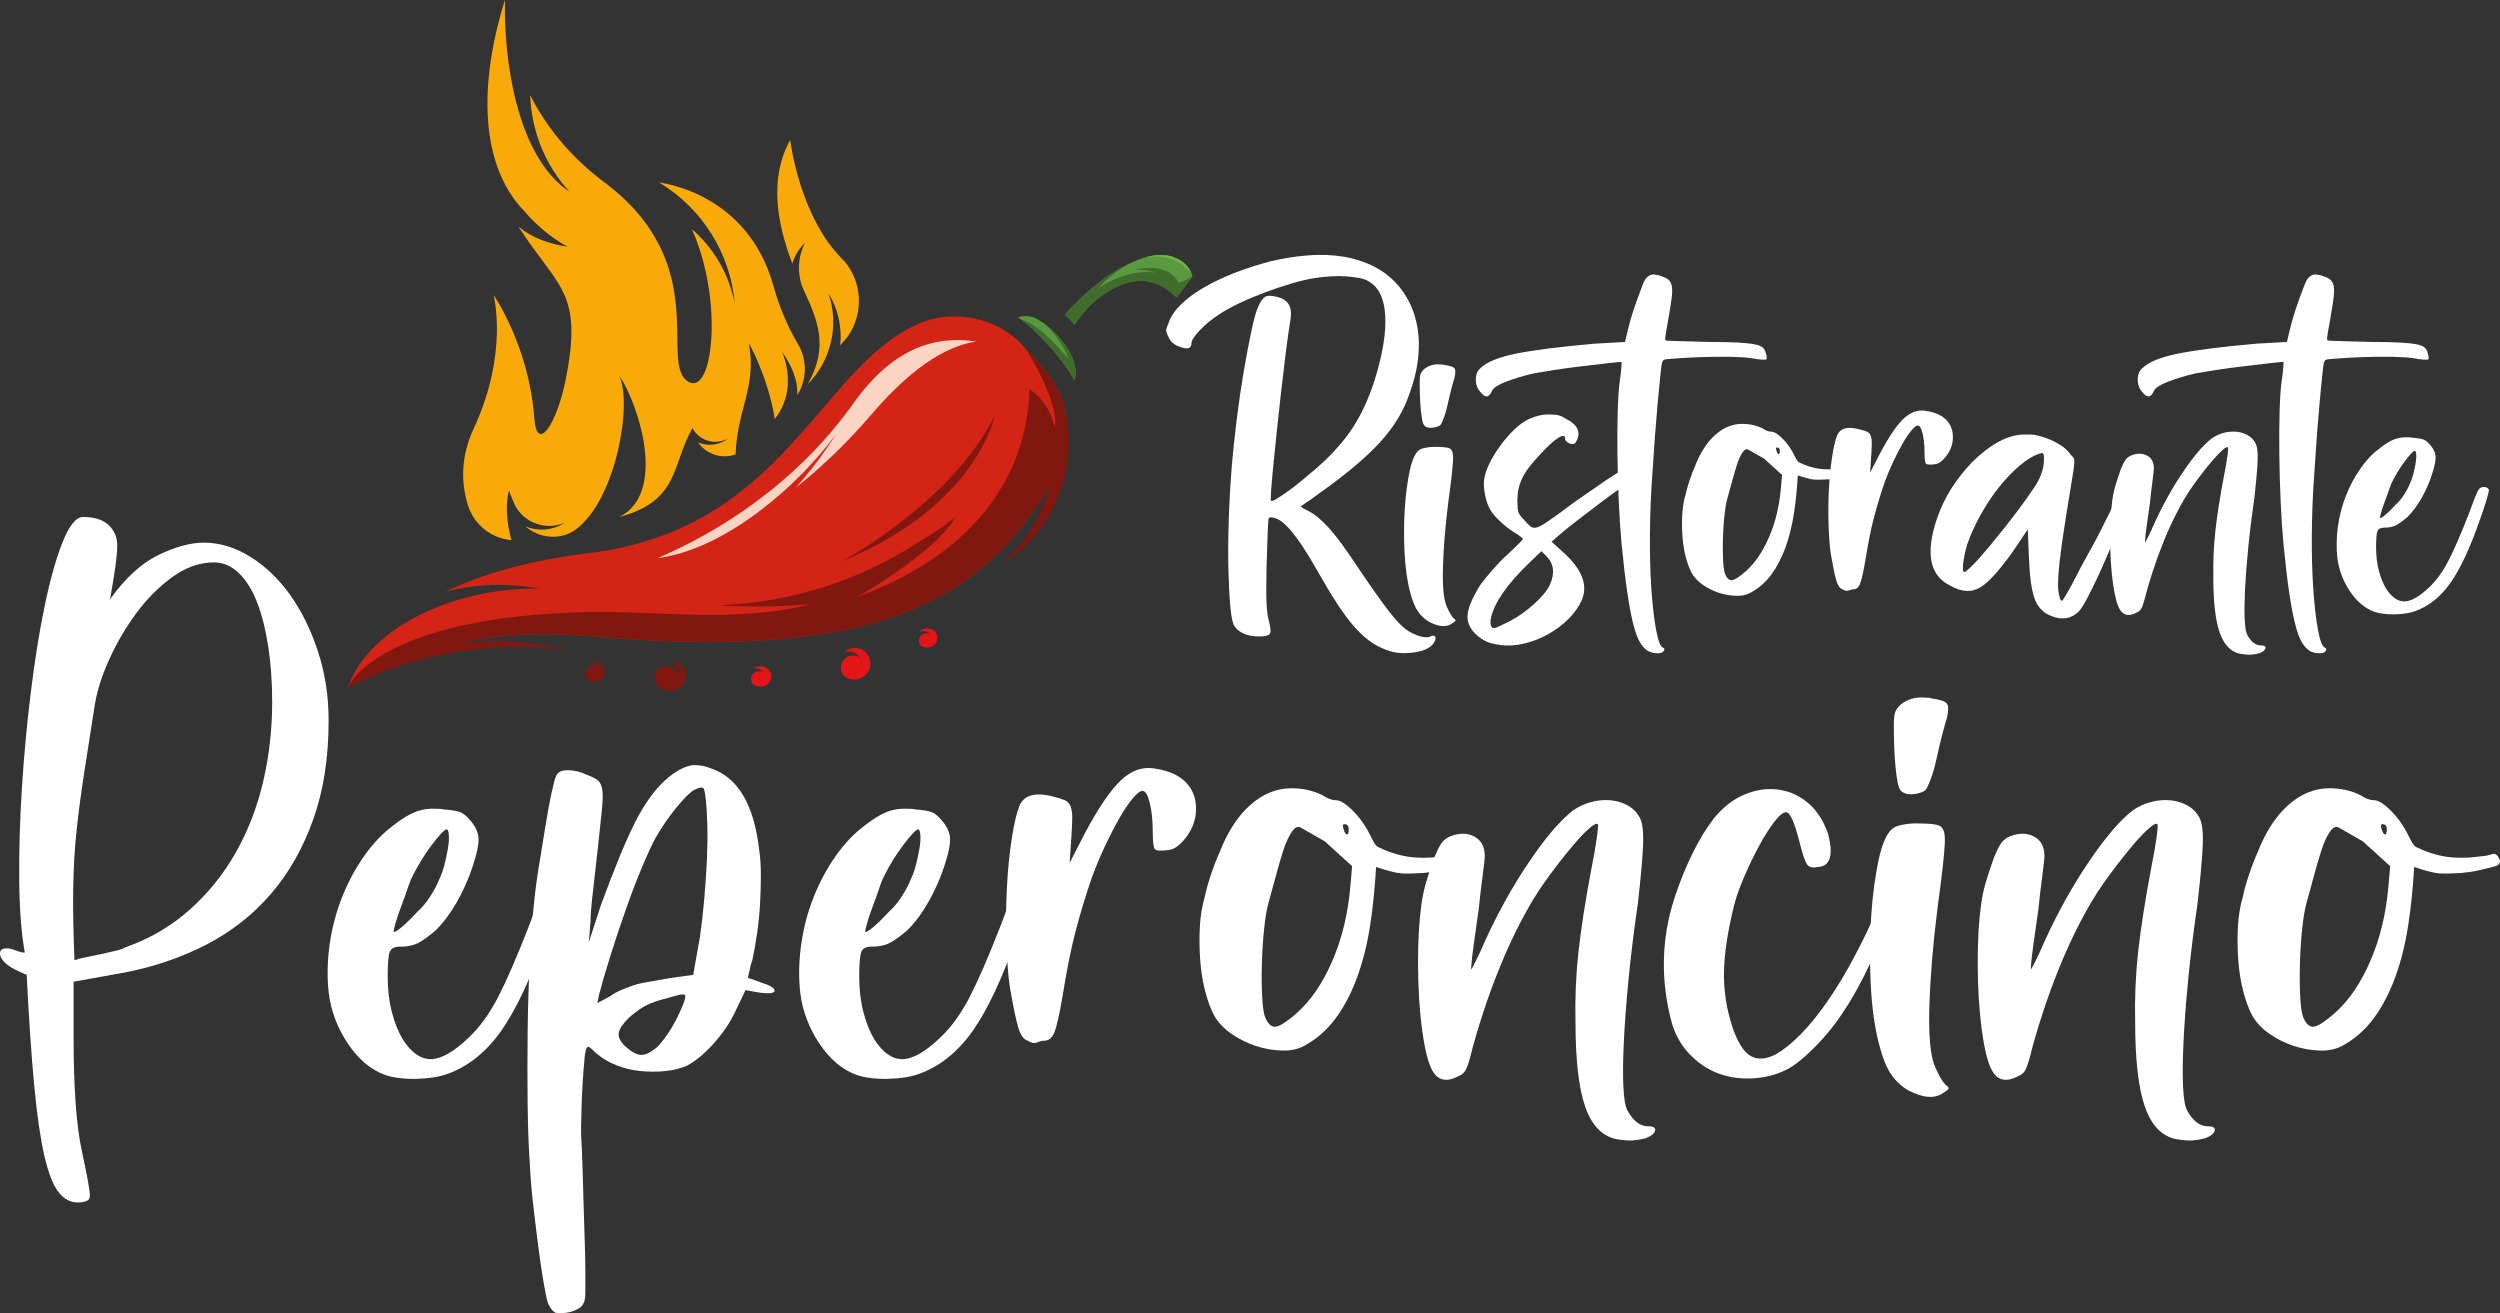 <svg xmlns="http://www.w3.org/2000/svg" id="Ebene_2" viewBox="0 0 863.13 453.37"><rect x="0" y="0" width="863.13" height="453.37" fill="#333333" stroke="none"/><defs><style>.cls-1{fill:#f8aa0a;}.cls-2{fill:#fbd4c4;}.cls-3{fill:#fff;}.cls-4{fill:#801810;}.cls-5{fill:#d42416;}.cls-6{fill:#e31518;}.cls-7{fill:#406d2c;}.cls-8{fill:#6cb63f;}.cls-9{fill:#599a40;}</style></defs><g id="Ebene_2-2"><g><g><path class="cls-1" d="M278.87,132.66c8.21-8.34,10.91-20.54,7.13-31.49,3.36,5.47,4.75,11.83,4.08,18.08,.89-1.05,1.77-2.08,2.63-3.09,5.43-7.78,5.15-18.45-1.16-25.98-15.57-14.78-18.72-41.85-18.72-41.85-7.29,13.05-4.7,28.5,.74,42.68,.78-2.68,2.26-5.16,4.35-7.16-2.49,4.87-2.74,10.53-.77,15.55,5.25,11.23,9.08,20.25,1.72,33.26m-11.38,11.97c-2.34-14.58-8.96-26.2-8.96-26.2,2.82,15-4.04,22.91-4.57,38.46-3.18,1.13-6.73,.77-9.61-1-1.35-.82-2.49-1.9-3.36-3.16,3.46,1.47,7.53,.99,10.56-1.47-2.1,1.26-4.63,1.6-6.99,.94-2.36-.66-4.34-2.25-5.48-4.41-7.33,12.93-4.36,25.06-25.31,30.72,16.54-8.2,6.93-38.52-.01-48.94,4.75,9.92-1.21,43.09-14.92,53.19-5.35,3.94-12.61,3.14-17.49-1.05,4.39,1.84,9.51,1.47,13.65-1.26-6.4,2.78-13.86,.21-17.17-5.92-1.38-3.13-2.12-5.27-2.12-5.27-1.38,5.59-.64,11.73,.86,17.22-6.88-.6-12.7-5.21-14.9-11.67l-.04-.11v-.02c-2.46-7.79-2.67-16.84,1.9-26.68,12.21-26.27,6.87-46.16,6.87-46.16,0,0,12.26,17.61,14.05,42.4,.89,12.54,7.83,2.29,10.94-13.61,5.92-30.18-2.75-31.13-16.37-52.37,4.81,3.98,10.67,5.95,16.93,6.93-5.5-3.08-10.46-7.1-14.59-11.92h.01c-17.63-17.84-14.72-48.95-7.04-73.28-.43,21.02,4.18,54.1,22.24,66.17-8.44-9.27-13.12-21.1-13.51-33.28,5.03,9.89,12.97,20.61,25.49,29.97,37.97,28.35,18.54,62.77,29.14,68.97,8.49,4.97,12.23-28.22,1.15-52.75,7.65,6.61,12.96,15.71,14.85,25.89-1.44-17.32-11.13-32.91-26.05-41.91,0,0,30.38,3.08,39.4,35.7,2,7.24,5,14.35,8.9,20.78,2.77,5.33,2.55,11.78-.7,16.94,.33-5.45-2.13-10.47-5.23-15.08,3.16,7.95,2.82,16.53-2.51,23.23"></path><g><path class="cls-9" d="M371.02,131.35c-3.04-5.44-7.21-10.47-12.17-15.41-.59-.65-2.88-3.12-6.5-5.75-.27-.21-.59-.45-.91-.67,1.8-.49,3.75-.58,5.69,.17,.76,.31,1.79,.89,2.88,1.66,.47,.32,.97,.7,1.44,1.08,0,0,0,.02,.03,.04,2.53,2.05,4.96,4.68,6.72,7.34,3.35,5.11,3.56,8.88,2.82,11.54"></path><path class="cls-7" d="M371.02,131.35c-3.04-5.44-7.21-10.47-12.17-15.41-.59-.65-2.88-3.12-6.5-5.75,7.2,1.96,16.5,13.71,16.5,13.71-1.42-5.19-7.11-11.09-7.36-11.42,2.53,2.05,4.96,4.68,6.72,7.34,3.35,5.11,3.56,8.88,2.82,11.54"></path></g><g><path class="cls-9" d="M411.68,95.46s-.01,0-.04,.03l-5.39,7.24c-7.13-7.17-15.22-7.64-24.7-1.48-4.69,3.07-8.12,7.11-10.58,10.88-1.06-1.23-2.16-2.45-3.35-3.54,7.95-8.81,16.47-15.2,23.96-18.34,.48-.22,.98-.43,1.46-.63,.08-.02,.16-.07,.23-.08,.39-.14,.79-.28,1.17-.39,0,0,.05-.02,.14-.04,3.81-1.19,7.21-1.4,10.05-.52,4.34,1.36,6.08,4.03,6.8,6,.11,.32,.2,.59,.27,.88"></path><path d="M393.04,89.6c-.48,.18-.97,.42-1.46,.62,.48-.22,.97-.43,1.46-.62"></path><path class="cls-7" d="M411.64,95.48l-5.39,7.24c-7.13-7.18-15.21-7.64-24.7-1.48-4.69,3.07-8.12,7.11-10.58,10.87-1.06-1.22-2.16-2.45-3.35-3.54,7.94-8.81,16.47-15.21,23.96-18.35-7.02,3.21-12.36,9.21-12.36,9.21,11.11-7.08,18.93-5.37,19.55-5.24-1.84-1.17-6.86-1.18-6.86-1.18,12.36-2.5,15.02,4.59,15.02,4.59,1.41-.27,4.37-1.93,4.71-2.11"></path><path class="cls-8" d="M411.42,94.58c-6.36-8.09-15.75-5.75-16.85-5.49,3.81-1.19,7.21-1.4,10.05-.52,4.34,1.36,6.08,4.03,6.8,6"></path></g><g><path class="cls-5" d="M352.13,182.58c-26.46,33.23-69.66,43.96-149.04,37.04-20.57-1.82-37.57,.26-51.13,3.84-14.59,3.86-25.18,9.46-31.94,13.9,0,0,.01-.05,.07-.13,8.71-23.92,43.62-35.09,66.53-33.9-10.97-2.13-22.17-1.77-32.78,.92,12.13-5.85,28.4-10.77,50.24-13.39,1.85-.23,3.7-.49,5.5-.82,63.36-10.97,74.82-66,109.6-79.08,11.62-4.2,26.96-.62,34.85,9.48l.25,.25c13.82,13.85,24.04,28.99-2.15,61.89"></path><path class="cls-4" d="M362.61,167.05c-2.73,10.6-8.52,20.32-16.85,27.85,17.44-10.91,26.09-31.25,22.38-50.95-.31-2.47-.95-4.77-1.84-6.96l-.03-.08h0c-2.52-6.07-7-11.21-11.96-16.18,.63,1,11.46,18.18,9.84,27.04,0,0-1.18-8.42-8.73-13.46-.4,18.93-8.76,53.08-59.52,71.82,0,0,27.4-15.49,34.04-27.73,0,0-3.96,3.56-12.17,8.35h.01c-20.74,13.65-44.82,21.35-69.64,22.23,10.36,.68,20.94,.56,31.77-.37-27.29,6.77-52.28,1.98-79.2,2.76-67.92,1.95-79.68,23.89-80.6,25.86-.06,.09-.07,.13-.07,.13,23.61-11.85,50.24-16.32,76.44-12.84-12.66-3.04-25.68-3.86-38.52-2.48,12.47-2.67,27.49-3.98,45.15-2.41,79.39,6.92,122.58-3.82,149.04-37.04,4.53-5.68,7.95-10.82,10.48-15.53m-72.2,26.83s38.07-20.13,53.04-50.48c0,0-5.87,31.16-53.04,50.48"></path><path class="cls-2" d="M337.11,117.93c-8.4,1.14-20.55,6.86-35.94,24.82-8.66,10.11-17.55,18.59-26.49,25.66,5.12-5.73,9.76-11.89,13.87-18.41-12.83,17.54-38.02,39.69-61.5,42.68h0c19.12-8.13,47.7-24.83,68.5-54.7,15.07-20.37,30.44-21.77,41.58-20.04"></path></g><g><path class="cls-4" d="M225.93,234.33l.05,.23c.71,2.74,3.7,4.45,6.69,3.79,2.97-.65,4.8-3.4,4.09-6.15-.59-2.28-2.75-3.84-5.18-3.93,1.86,1.04,2.98,3.03,2.69,5.13-.31-2.1-2.39-3.58-4.66-3.33-2.28,.25-3.93,2.14-3.68,4.25"></path><path class="cls-6" d="M291.64,233.57l.2,.15c2.48,1.7,5.92,1.05,7.67-1.46,1.75-2.5,1.15-5.91-1.33-7.61-2.06-1.42-4.78-1.21-6.64,.35,2.13-.42,4.37,.41,5.65,2.27-1.72-1.46-4.33-1.24-5.84,.47-1.52,1.72-1.4,4.33,.28,5.83"></path><path class="cls-4" d="M202.93,234.65l.14,.1c1.59,1.1,3.85,.76,5.03-.75,1.16-1.51,.81-3.61-.8-4.71-1.32-.91-3.11-.83-4.33,.09,1.39-.21,2.84,.34,3.66,1.5-1.11-.93-2.82-.85-3.83,.18-1.01,1.04-.94,2.63,.14,3.59"></path><path class="cls-6" d="M318.53,223.26l.15,.07c1.75,.72,3.85-.07,4.67-1.76,.8-1.69,.03-3.63-1.74-4.35-1.46-.6-3.16-.15-4.14,.99,1.29-.49,2.79-.26,3.83,.68-1.26-.66-2.88-.23-3.64,.97-.75,1.2-.36,2.72,.88,3.41"></path><path class="cls-6" d="M260.19,236.35l.14,.1c1.67,1.15,4.03,.79,5.27-.79,1.22-1.58,.85-3.78-.84-4.93-1.39-.95-3.26-.87-4.54,.1,1.45-.22,2.97,.35,3.84,1.57-1.17-.97-2.95-.89-4.01,.19-1.05,1.09-.99,2.75,.15,3.76"></path></g></g><g><g><path class="cls-3" d="M403.59,111.1c.77-2.06,2.19-4.1,4.26-6.1,2.06-2,4.65-3.9,7.75-5.71,3.1-1.81,6.61-3.49,10.55-5.04,3.94-1.55,8.16-2.9,12.68-4.07,4.39-1.03,8.71-1.71,12.98-2.03,4.26-.32,8.29-.16,12.1,.48,3.81,.65,7.36,1.81,10.65,3.49,3.29,1.68,6.16,4,8.62,6.97,2.45,3.1,4.19,6.39,5.23,9.88,1.03,3.49,1.52,7.04,1.45,10.65-.07,3.62-.55,7.14-1.45,10.55-.91,3.42-2,6.62-3.29,9.59-2.32,5.17-5.81,10.1-10.46,14.82-4.65,4.71-10.97,9.91-18.98,15.59-.91,.65-1.74,1.26-2.52,1.84-.78,.58-1.49,1.06-2.13,1.45-.65,.52-1.29,.97-1.94,1.36,0,.13,.29,.36,.87,.68,.58,.32,1.26,.68,2.03,1.07,2.19,1.16,4.55,3.17,7.07,6,2.52,2.84,5.65,7.1,9.39,12.78,4.78,7.1,8.39,12.23,10.85,15.4,2.45,3.16,4.45,5.33,6,6.49,1.68,1.16,3.32,1.97,4.94,2.42,1.61,.45,2.81,.48,3.58,.1,.77-.39,1.32-.39,1.65,0,.32,.39,.22,1.03-.29,1.94-.91,1.68-2.91,2.81-6,3.39s-6,.55-8.71-.1c-2.32-.65-4.49-1.62-6.49-2.91-2-1.29-4-3.04-6-5.23-2-2.2-4.13-5.04-6.39-8.52-2.26-3.49-4.81-7.75-7.65-12.78-5.94-10.33-10.52-15.88-13.75-16.66-1.03-.39-1.74-.39-2.13,0-.13,0-.26,1.58-.39,4.74-.13,3.17-.26,7.01-.39,11.52-.13,6.46-.13,10.91,0,13.36,.13,2.45,.39,4.39,.77,5.81,.64,2.32,.77,3.81,.39,4.45-.39,.64-1.62,.97-3.68,.97-4,0-6.84-1.16-8.52-3.49-.65-.9-1.13-3.1-1.45-6.58-.32-3.49-.55-7.75-.68-12.78-.13-5.04-.1-10.68,.1-16.95,.19-6.26,.55-12.62,1.07-19.08,.39-4.65,.93-9.88,1.65-15.69,.71-5.81,1.52-11.36,2.42-16.66,.9-5.29,1.81-10.07,2.71-14.33,.9-4.26,1.74-7.17,2.52-8.71,.78-1.68,1.58-2.71,2.42-3.1,.84-.39,2.23-.32,4.16,.19,3.49,.9,4.97,3.29,4.45,7.17-.65,4.13-1.26,8.52-1.84,13.17s-1.13,9.3-1.65,13.94c-.52,4.65-1,9.14-1.45,13.46-.45,4.33-.84,8.13-1.16,11.43-.32,3.29-.55,5.94-.68,7.94-.13,2-.13,3.07,0,3.2,.13,.26,.68,.1,1.65-.48,.97-.58,2.19-1.39,3.68-2.42,1.48-1.03,3.13-2.29,4.94-3.78,1.81-1.48,3.61-3,5.42-4.55,5.16-4.52,9.26-9.07,12.3-13.65,3.03-4.58,5.58-10.04,7.65-16.36,2.84-9.04,4.1-16.56,3.78-22.56-.32-6-2.23-9.97-5.71-11.91-.77-.51-1.84-.9-3.2-1.16-1.36-.26-2.88-.45-4.55-.58-1.68-.13-3.49-.13-5.42,0-1.94,.13-3.75,.32-5.42,.58-2.45,.39-5.2,1.03-8.23,1.94-3.04,.9-6.1,1.94-9.2,3.1-3.1,1.16-6,2.39-8.71,3.68-2.71,1.29-5.04,2.58-6.97,3.87-2.58,1.68-4.81,3.52-6.68,5.52-1.87,2-2.81,3.46-2.81,4.36,0,1.94-1.42,2.32-4.26,1.16-1.68-.51-2.91-1.61-3.68-3.29-.52-1.03-.78-1.81-.78-2.32s.32-1.48,.97-2.9Z"></path><path class="cls-3" d="M486.86,204.44c-1.04-3.87-1.68-8.45-1.94-13.75-.26-5.29-.22-10.39,.1-15.3,.32-4.91,.9-9.26,1.74-13.07,.84-3.81,1.97-6.16,3.39-7.07,.39-.26,1.07-.48,2.03-.68,.97-.19,1.97-.29,3-.29s2.06,.03,3.1,.1c1.03,.07,1.81,.23,2.32,.48,.39,.26,.68,.68,.87,1.26,.19,.58,.26,1.52,.19,2.81-.07,1.29-.23,3.1-.48,5.42-.26,2.32-.65,5.36-1.16,9.1-1.04,8.26-1.65,15.69-1.84,22.27-.19,6.58,.22,11.1,1.26,13.56,.9,2.06,1.68,3.42,2.32,4.07,.51,.39,.77,.68,.77,.87s-.32,.48-.97,.87c-1.94,1.55-4.65,1.42-8.13-.39-1.55-.91-2.84-2.1-3.87-3.58-1.04-1.49-1.94-3.71-2.71-6.68Zm7.17-56.74c-1.42,0-2.32-.51-2.71-1.55-.26-.77-.48-2-.68-3.68-.19-1.68-.32-3.42-.39-5.23-.07-1.81-.1-3.52-.1-5.13s.13-2.68,.39-3.2c.51-1.03,1.39-1.84,2.61-2.42,1.23-.58,2.61-.81,4.16-.68,.64,0,1.1,.07,1.36,.19,1.94,.26,3.1,.65,3.49,1.16,.39,.52,.39,1.62,0,3.29-.26,.77-.61,2.03-1.07,3.78-.45,1.74-.87,3.52-1.26,5.33-.39,1.81-.84,3.39-1.36,4.75-.52,1.36-.91,2.16-1.16,2.42-.26,.26-.71,.48-1.36,.68-.65,.19-1.29,.29-1.94,.29Z"></path><path class="cls-3" d="M568.2,162.03c.13,.39-.78,1.23-2.71,2.52-.9,.52-2.49,1.55-4.74,3.1-2.26,1.55-4.68,3.29-7.26,5.23-2.58,1.94-5.13,3.87-7.65,5.81-2.52,1.94-4.49,3.49-5.91,4.65l-4.26,3.68,4.07,3.68c6.46,5.81,8.58,11.3,6.39,16.46-1.04,2.32-2.58,4.52-4.65,6.58-2.07,2.06-4.45,3.84-7.17,5.33-2.71,1.48-5.52,2.55-8.42,3.2-2.91,.64-5.59,.77-8.04,.39-1.94-.26-3.49-.65-4.65-1.16-1.16-.52-2.45-1.42-3.87-2.71-2.06-2.07-2.94-4.36-2.61-6.88,.32-2.52,1.78-5.84,4.36-9.97,1.03-1.42,2.42-3.13,4.16-5.13,1.74-2,3.39-3.71,4.94-5.13,1.55-1.42,2.87-2.68,3.97-3.78,1.1-1.1,1.65-1.71,1.65-1.84s-.36-.45-1.07-.97c-.71-.51-1.58-1.1-2.61-1.74-1.04-.64-2.16-1.52-3.39-2.61-1.23-1.1-2.16-2.03-2.81-2.81-1.55-1.81-2.58-4-3.1-6.58-.52-2.58-.65-4.58-.39-6,.26-1.68,.9-3.55,1.94-5.62,1.03-2.06,2.29-4.1,3.78-6.1,1.48-2,3.07-3.81,4.75-5.42,1.68-1.61,3.36-2.81,5.04-3.58,2.32-1.03,4.52-1.55,6.58-1.55,1.03,0,2.03,.07,3,.19,.97,.13,1.9,.52,2.81,1.16,4.52,2.2,5.74,4.97,3.68,8.33-.52,.65-1.26,.74-2.23,.29-.97-.45-1.45-1-1.45-1.65,0-1.16-.81-1.23-2.42-.19-1.62,1.04-3.71,2.97-6.29,5.81-2.97,3.1-5,5.81-6.1,8.13-1.1,2.32-1.65,4.84-1.65,7.55,0,1.81,.1,3.1,.29,3.87,.19,.77,.8,1.68,1.84,2.71,.9,1.04,1.65,1.81,2.23,2.32,.58,.52,1.26,.71,2.03,.58,.77-.13,1.84-.64,3.2-1.55,1.36-.9,3.2-2.19,5.52-3.87,2.32-1.81,5-3.74,8.04-5.81,3.03-2.06,5.45-3.74,7.26-5.04,3.1-2.06,5.23-3.36,6.39-3.87,1.16-.51,2.45-.77,3.87-.77,2.19,0,3.42,.26,3.68,.77Zm-33.12,39.9c1.81-4,1.42-7.29-1.16-9.88l-1.74-1.74-4.26,4.07c-7.62,7.36-12.01,13.68-13.17,18.98-.39,2.32,0,3.49,1.16,3.49,.26,0,.87-.23,1.84-.68,.97-.45,2.1-1,3.39-1.65,2.97-1.55,5.81-3.55,8.52-6,2.71-2.45,4.52-4.65,5.42-6.58Z"></path><path class="cls-3" d="M511.07,135.3c-1.03-1.16-1.55-2.58-1.55-4.26s.52-2.97,1.55-3.87c2.2-2.19,6.39-3.9,12.59-5.13,6.2-1.23,15.17-2.35,26.92-3.39l10.46-.58,.97-4.07c.39-1.68,.87-3.45,1.45-5.33,.58-1.87,1.19-3.68,1.84-5.42,.64-1.74,1.23-3.29,1.74-4.65,.51-1.36,.97-2.23,1.36-2.61,.64-.64,1.23-1.03,1.74-1.16,.51-.13,1.36-.06,2.52,.19,1.29,.39,2.29,.81,3,1.26,.71,.45,1.19,1.16,1.45,2.13,.26,.97,.29,2.29,.1,3.97-.19,1.68-.55,4-1.07,6.97-.39,2.2-.71,4.04-.97,5.52-.26,1.49-.32,2.36-.19,2.61,.13,.13,1.65,.23,4.55,.29,2.9,.07,6.36,.16,10.36,.29,4,0,7.26,.07,9.78,.19,2.52,.13,4.48,.32,5.91,.58,1.42,.26,2.42,.65,3,1.16,.58,.52,.93,1.16,1.06,1.94,.39,1.16,.45,1.87,.19,2.13-.13,.13-.68,.16-1.65,.1-.97-.06-2.1-.22-3.39-.48-1.68-.26-4.07-.42-7.17-.48-3.1-.06-6.65-.03-10.65,.1-3.1,.13-5.52,.26-7.26,.39-1.74,.13-3.04,.23-3.87,.29-.84,.07-1.36,.19-1.55,.39s-.36,.48-.48,.87c-.13,.52-.32,2-.58,4.45-.26,2.45-.55,5.46-.87,9.01-.32,3.55-.65,7.46-.97,11.72-.32,4.26-.61,8.52-.87,12.78-.52,6.84-.81,13.78-.87,20.82-.07,7.04,.1,13.43,.48,19.17,.39,5.74,.94,10.52,1.65,14.33,.71,3.81,1.52,5.84,2.42,6.1,.51,.26,.58,.64,.19,1.16-.26,.51-.97,.77-2.13,.77s-2.26-.26-3.29-.77c-1.03-.65-1.97-1.68-2.81-3.1-.84-1.42-1.62-3.55-2.32-6.39-.71-2.84-1.39-6.46-2.03-10.85-.65-4.39-1.29-9.88-1.94-16.46-.39-4.13-.71-8.94-.97-14.43-.26-5.49-.42-10.97-.48-16.46-.06-5.49-.03-10.55,.1-15.2,.13-4.65,.39-8.26,.78-10.85,.26-1.68,.42-3.07,.48-4.16,.06-1.1,.1-1.71,.1-1.84-.13-.13-1.52-.03-4.16,.29-2.64,.32-5.68,.68-9.1,1.07-3.42,.39-6.78,.84-10.07,1.36-3.29,.52-5.65,.9-7.07,1.16-3.74,.9-6.94,1.87-9.59,2.9-2.65,1.04-4.23,2.07-4.75,3.1-1.03,2.45-2.39,2.58-4.07,.39Z"></path><path class="cls-3" d="M604.41,204.64c-1.42,.77-3.13,1.13-5.13,1.06-2-.07-3.97-.42-5.91-1.06-1.94-.65-3.75-1.55-5.42-2.71-1.68-1.16-2.97-2.52-3.87-4.07-.77-1.42-1.45-3.23-2.03-5.42-.58-2.19-.97-4.55-1.16-7.07s-.22-5.04-.1-7.55c.13-2.52,.51-4.87,1.16-7.07,.26-1.29,.71-2.91,1.36-4.84,.64-1.94,1.29-3.61,1.94-5.04,1.81-4.65,4.13-8.23,6.97-10.75,2.84-2.52,5.94-3.78,9.3-3.78,2.58,0,4.91,.52,6.97,1.55,1.16,.77,2.19,1.16,3.1,1.16s2.06,.68,3.49,2.03c1.42,1.36,2.64,2.94,3.68,4.74,.51,1.04,.97,1.91,1.36,2.61,.39,.71,.77,1.13,1.16,1.26,1.55,.77,3.26,1.39,5.13,1.84,1.87,.45,4.1,.61,6.68,.48,1.03-.13,1.97-.22,2.81-.29,.84-.06,1.65-.22,2.42-.48,.64-.26,1.19,.1,1.65,1.06,.45,.97-.1,1.58-1.65,1.84-.9,.26-1.94,.52-3.1,.77-1.16,.26-2.45,.45-3.87,.58-2.07,.13-3.68,.16-4.84,.1-1.16-.06-3.1-.55-5.81-1.45-.26,4.65-.71,9.07-1.36,13.27-.65,4.2-1.62,8.07-2.91,11.62-1.29,3.55-2.91,6.65-4.84,9.3-1.94,2.65-4.33,4.75-7.17,6.29Zm-8.13-32.15c-.39,1.42-.71,3.42-.97,6-.26,2.58-.42,5.23-.48,7.94-.07,2.71-.03,5.2,.1,7.46,.13,2.26,.39,3.78,.77,4.55,.64,1.42,1.45,2.03,2.42,1.84,.97-.19,2.48-1.19,4.55-3,3.23-2.84,5.94-6.81,8.13-11.91,2.19-5.1,3.55-10.75,4.07-16.95l.39-4.45-6.2-5.62-5.42-3.1c-.65-.39-1.33-.06-2.03,.97-.71,1.04-1.36,2.45-1.94,4.26-.58,1.81-1.16,3.81-1.74,6-.58,2.2-1.13,4.2-1.65,6Zm17.24-18.01c-.39,0-.45,.39-.19,1.16,.26,.77,.51,1.16,.77,1.16s.39-.39,.39-1.16-.32-1.16-.97-1.16Z"></path><path class="cls-3" d="M662.12,146.92c-.52,0-1.26,.58-2.23,1.74s-1.97,2.65-3,4.45c-1.04,1.81-2.1,3.87-3.2,6.2-1.1,2.32-2.1,4.71-3,7.17-1.42,4.13-2.65,8.17-3.68,12.1-1.04,3.94-2,8.75-2.91,14.43-.77,4.52-1.42,7.39-1.94,8.62-.52,1.23-1.29,1.84-2.32,1.84-.52,0-1.03,.13-1.55,.39-.65,.26-1.36,.13-2.13-.39-.9-.26-1.62-1.23-2.13-2.9-.52-1.68-1.16-4.78-1.94-9.3-.39-2.71-.65-6.07-.77-10.07-.13-4-.1-8,.1-12.01,.19-4,.55-7.71,1.07-11.14,.51-3.42,1.09-5.97,1.74-7.65,1.03-2.58,3.68-3.29,7.94-2.13,1.03,.26,1.84,.52,2.42,.77,.58,.26,1,.71,1.26,1.36,.26,.65,.39,1.49,.39,2.52s-.07,2.45-.19,4.26l-.39,6,3.49-6.78c3.1-5.81,5.84-9.81,8.23-12.01,2.39-2.19,4.94-3.03,7.65-2.52,3.36,.52,5.81,1.71,7.36,3.58,1.55,1.87,2.13,4.23,1.74,7.07-.26,1.81-1.04,3.52-2.32,5.13-1.29,1.62-2.52,2.49-3.68,2.61-1.81,.26-2.87,.19-3.2-.19-.32-.39-.48-1.68-.48-3.87,0-2.58-.23-4.77-.68-6.58-.45-1.81-1-2.71-1.65-2.71Z"></path><path class="cls-3" d="M714.61,156.61c.51,.52,.9,.94,1.16,1.26,.26,.32,.39,.84,.39,1.55s-.1,1.71-.29,3c-.19,1.29-.48,3.1-.87,5.42-1.04,6.2-1.87,11.46-2.52,15.78-.65,4.33-1.13,7.94-1.45,10.85-.32,2.9-.48,5.23-.48,6.97s.13,3.13,.39,4.16c.39,1.68,.8,2.19,1.26,1.55,.45-.65,1.26-2,2.42-4.07,.39-.64,.94-1.68,1.65-3.1,.71-1.42,1.55-3.03,2.52-4.84,.97-1.81,2.03-3.74,3.2-5.81,1.16-2.06,2.26-4.13,3.29-6.2,2.71-5.55,4.71-9.42,6-11.62,1.29-2.19,2.13-3.29,2.52-3.29,.9,0,1.45,.42,1.65,1.26,.19,.84,.03,1.91-.48,3.2-1.42,4.13-3,8.36-4.75,12.69-1.74,4.33-3.46,8.33-5.13,12.01-1.68,3.68-3.23,6.84-4.65,9.49-1.42,2.64-2.52,4.23-3.29,4.74-2.45,2.06-5.36,2.45-8.72,1.16-2.84-1.03-4.81-3-5.91-5.91-1.1-2.9-1.78-7.71-2.03-14.43l-.39-9.68-3.49,5.23c-2.32,3.49-4.65,6.58-6.97,9.3s-4.26,4.52-5.81,5.42c-3.1,1.94-6.65,1.74-10.65-.58-6.97-3.49-8.46-11.17-4.45-23.05,1.29-3.74,2.94-7.2,4.94-10.36,2-3.16,4.42-6.23,7.26-9.2,6.45-6.32,12.46-9.49,18.01-9.49h1.94c.64,0,1.29,.07,1.94,.19,2.45,.52,4.78,1.36,6.97,2.52,2.19,1.16,3.81,2.45,4.84,3.87Zm-12.78,12.39c2.58-3.49,3.87-7.04,3.87-10.65,0-1.29-.19-1.94-.58-1.94-.26,0-.42,.03-.48,.1-.07,.07-.23,.1-.48,.1-2.07,.65-4.33,2-6.78,4.07-2.45,2.07-4.84,4.55-7.17,7.46-2.32,2.91-4.45,6.1-6.39,9.59-1.94,3.49-3.49,6.91-4.65,10.26-.65,2.2-1.1,4.33-1.36,6.39-.26,2.07-.13,3.1,.39,3.1,.26,0,.87-.45,1.84-1.36,.97-.9,2.1-2.06,3.39-3.49,1.03-1.16,2.32-2.68,3.87-4.55,1.55-1.87,3.2-3.9,4.94-6.1,1.74-2.19,3.45-4.42,5.13-6.68,1.68-2.26,3.16-4.36,4.46-6.29Z"></path><path class="cls-3" d="M764.18,199.21c-.13-5.29,.1-10.58,.68-15.88,.58-5.29,1.58-11.68,3-19.17,.51-2.58,.9-4.81,1.16-6.68,.26-1.87,.32-2.87,.19-3-.26-.26-.87,.03-1.84,.87-.97,.84-2.07,1.97-3.29,3.39-1.23,1.42-2.49,2.97-3.78,4.65-1.29,1.68-2.39,3.17-3.29,4.45-1.81,2.58-3.55,5.49-5.23,8.72-1.68,3.23-3.23,6.58-4.65,10.07-1.42,3.49-2.71,7.01-3.87,10.56-1.16,3.55-2.13,6.88-2.91,9.97-.39,1.42-.74,2.42-1.07,3-.32,.58-.81,1-1.45,1.26-2.58,1.42-4.52,1.16-5.81-.77-1.03-1.55-1.87-4.65-2.52-9.3s-.97-9.81-.97-15.49c0-2.71,.07-5.13,.19-7.26,.13-2.13,.32-4.13,.58-6,.26-1.87,.64-3.65,1.16-5.33,.51-1.68,1.1-3.42,1.74-5.23,.64-1.55,1.19-2.64,1.65-3.29,.45-.64,1.13-1.16,2.03-1.55,2.06-.77,3.87-.74,5.42,.1,1.55,.84,2.32,2.29,2.32,4.36,0,.65-.16,2.16-.48,4.55-.32,2.39-.61,4.88-.87,7.46-.52,3.62-.9,6.36-1.16,8.23-.26,1.87-.42,3.26-.48,4.16-.07,.9-.1,1.39-.1,1.45s0,.03,0-.1c.13-.13,.51-.84,1.16-2.13,.64-1.29,1.36-2.84,2.13-4.65,2.97-6.45,6.29-12.4,9.97-17.82,3.68-5.42,6.94-9.23,9.78-11.43,1.29-.9,2.68-1.55,4.16-1.94,1.48-.39,2.94-.51,4.36-.39,1.42,.13,2.71,.52,3.87,1.16,1.16,.65,2.06,1.55,2.71,2.71,.64,1.16,.9,3.26,.78,6.29-.13,3.04-.52,7.39-1.16,13.07-.91,6.2-1.62,11.98-2.13,17.33-.52,5.36-.87,10.07-1.07,14.14-.19,4.07-.23,7.46-.1,10.17,.13,2.71,.45,4.52,.97,5.42,1.29,2.32,2.84,3.49,4.65,3.49,1.16,0,1.68,.32,1.55,.97-.13,.64-.84,1.23-2.13,1.74-1.03,.26-2,.42-2.9,.48-.91,.06-2.13-.03-3.68-.29-3.23-.65-5.59-3.07-7.07-7.26-1.49-4.2-2.23-10.62-2.23-19.27Z"></path><path class="cls-3" d="M739.59,135.3c-1.03-1.16-1.55-2.58-1.55-4.26s.52-2.97,1.55-3.87c2.2-2.19,6.39-3.9,12.59-5.13,6.2-1.23,15.17-2.35,26.92-3.39l10.46-.58,.97-4.07c.39-1.68,.87-3.45,1.45-5.33,.58-1.87,1.19-3.68,1.84-5.42,.64-1.74,1.23-3.29,1.74-4.65,.51-1.36,.97-2.23,1.36-2.61,.64-.64,1.23-1.03,1.74-1.16,.51-.13,1.36-.06,2.52,.19,1.29,.39,2.29,.81,3,1.26,.71,.45,1.19,1.16,1.45,2.13,.26,.97,.29,2.29,.1,3.97-.19,1.68-.55,4-1.07,6.97-.39,2.2-.71,4.04-.97,5.52-.26,1.49-.32,2.36-.19,2.61,.13,.13,1.65,.23,4.55,.29,2.9,.07,6.36,.16,10.36,.29,4,0,7.26,.07,9.78,.19,2.52,.13,4.48,.32,5.91,.58,1.42,.26,2.42,.65,3,1.16,.58,.52,.93,1.16,1.06,1.94,.39,1.16,.45,1.87,.19,2.13-.13,.13-.68,.16-1.65,.1-.97-.06-2.1-.22-3.39-.48-1.68-.26-4.07-.42-7.17-.48-3.1-.06-6.65-.03-10.65,.1-3.1,.13-5.52,.26-7.26,.39-1.74,.13-3.04,.23-3.87,.29-.84,.07-1.36,.19-1.55,.39s-.36,.48-.48,.87c-.13,.52-.32,2-.58,4.45-.26,2.45-.55,5.46-.87,9.01-.32,3.55-.65,7.46-.97,11.72-.32,4.26-.61,8.52-.87,12.78-.52,6.84-.81,13.78-.87,20.82-.07,7.04,.1,13.43,.48,19.17,.39,5.74,.94,10.52,1.65,14.33,.71,3.81,1.52,5.84,2.42,6.1,.51,.26,.58,.64,.19,1.16-.26,.51-.97,.77-2.13,.77s-2.26-.26-3.29-.77c-1.03-.65-1.97-1.68-2.81-3.1-.84-1.42-1.62-3.55-2.32-6.39-.71-2.84-1.39-6.46-2.03-10.85-.65-4.39-1.29-9.88-1.94-16.46-.39-4.13-.71-8.94-.97-14.43-.26-5.49-.42-10.97-.48-16.46-.06-5.49-.03-10.55,.1-15.2,.13-4.65,.39-8.26,.78-10.85,.26-1.68,.42-3.07,.48-4.16,.06-1.1,.1-1.71,.1-1.84-.13-.13-1.52-.03-4.16,.29-2.64,.32-5.68,.68-9.1,1.07-3.42,.39-6.78,.84-10.07,1.36-3.29,.52-5.65,.9-7.07,1.16-3.74,.9-6.94,1.87-9.59,2.9-2.65,1.04-4.23,2.07-4.75,3.1-1.03,2.45-2.39,2.58-4.07,.39Z"></path><path class="cls-3" d="M823.25,182.17c-1.29,0-2.1,.39-2.42,1.16-.32,.77-.48,2.65-.48,5.62s.32,5.68,.97,8.13c.64,2.45,1.48,4.52,2.52,6.2,1.94,2.97,4.07,4.42,6.39,4.36,2.32-.07,5.16-1.71,8.52-4.94,2.45-2.32,4.65-5.36,6.58-9.1,1.94-3.74,4.26-9.1,6.97-16.07,.77-2.06,1.48-3.94,2.13-5.62,.64-1.68,1.1-2.64,1.36-2.9,.26-.51,.8-.81,1.65-.87,.84-.06,1.45,.23,1.84,.87,.13,.13-.1,1.2-.68,3.2-.58,2-1.39,4.42-2.42,7.26-3.36,9.68-6.75,16.95-10.17,21.79-3.42,4.84-7.52,8.1-12.3,9.78-1.81,.64-4.1,1-6.88,1.06-2.78,.06-5.13-.23-7.07-.87-3.23-1.16-6.04-3.52-8.42-7.07-2.39-3.55-3.84-7.39-4.36-11.52-.39-3.49-.32-7.1,.19-10.85,.52-3.74,1.45-7.33,2.81-10.75,1.36-3.42,3.03-6.55,5.04-9.39,2-2.84,4.23-5.16,6.68-6.97,1.81-1.42,3.45-2.42,4.94-3,1.48-.58,3.26-.81,5.33-.68,.26,0,.55,.03,.87,.1,.32,.07,.61,.1,.87,.1,1.42,.13,2.45,.32,3.1,.58,.64,.26,1.36,.84,2.13,1.74,1.16,1.29,1.81,2.61,1.94,3.97,.13,1.36-.32,3.58-1.36,6.68-.9,2.71-2.07,5.33-3.49,7.84-1.42,2.52-3.04,4.68-4.84,6.49-1.68,1.42-3.04,2.39-4.07,2.9-1.04,.52-2.32,.77-3.87,.77Zm2.9-16.27c-.39,.65-.81,1.65-1.26,3-.45,1.36-.94,2.71-1.45,4.07-.52,1.36-.94,2.58-1.26,3.68-.32,1.1-.48,1.78-.48,2.03,0,.39,.55,.13,1.65-.77,1.1-.9,2.35-2.13,3.78-3.68,1.03-.9,2-2.06,2.91-3.49,.9-1.42,1.55-2.65,1.94-3.68,.51-1.03,.93-2.19,1.26-3.49,.32-1.29,.58-2.52,.77-3.68,.19-1.16,.26-2.16,.19-3-.07-.84-.23-1.26-.48-1.26s-.71,.36-1.36,1.06c-.65,.71-1.36,1.58-2.13,2.61-.77,1.03-1.52,2.13-2.23,3.29-.71,1.16-1.33,2.26-1.84,3.29Z"></path></g><g><path class="cls-3" d="M9.16,336.56l-2.66-1.18c-2.17-.98-3.79-2.02-4.88-3.1-1.09-1.08-1.62-2.11-1.62-3.1,0-1.18,.78-1.77,2.36-1.77,.79,0,1.82,.25,3.1,.74,1.28,.49,2.31,.74,3.1,.74-1.18-6.5-1.82-14.72-1.92-24.67-.1-9.94,.19-20.48,.89-31.62,.69-11.13,1.72-22.31,3.1-33.54,1.38-11.23,3-21.32,4.88-30.29,1.87-8.96,3.94-16.25,6.21-21.86,2.26-5.61,4.58-8.42,6.94-8.42,3.94,0,6.89,.94,8.86,2.81,1.97,1.87,2.96,4.19,2.96,6.94,0,1.77-.2,4.09-.59,6.94-.4,2.86-.99,6.55-1.77,11.08,0,.2-.05,.35-.15,.44-.1,.1-.15,.25-.15,.44,5.32-7.48,10.93-12.65,16.84-15.51,5.91-2.85,11.13-4.28,15.66-4.28,5.51,0,10.88,1.62,16.1,4.88,5.22,3.25,9.8,7.64,13.74,13.15,3.94,5.52,7.14,12.02,9.6,19.5,2.46,7.49,3.69,15.47,3.69,23.93,0,12.81-1.77,24.18-5.32,34.13-3.55,9.95-8.42,18.52-14.63,25.71-6.21,7.19-13.59,13-22.16,17.43s-17.88,7.64-27.92,9.6l-18.02,3.25v18.91c0,17.53,.93,30.63,2.81,39.3,1.87,8.67,2.81,13.89,2.81,15.66,0,.98-.44,1.62-1.33,1.92-.89,.29-1.82,.44-2.81,.44-2.56,0-4.78-1.18-6.65-3.54-1.87-2.36-3.5-6.5-4.88-12.41-1.38-5.91-2.56-14.03-3.54-24.38-.99-10.34-1.88-23.49-2.66-39.44v1.18Zm23.64-93.66c-1.38,8.86-2.61,16.74-3.69,23.64-1.08,6.9-1.97,13.59-2.66,20.09-.69,6.5-1.08,13.3-1.18,20.39-.1,7.09,.05,15.27,.44,24.52l.89-.29c.39-.19,1.38-.44,2.95-.74,1.57-.29,3.25-.64,5.02-1.03,1.77-.39,3.49-.78,5.17-1.18,1.67-.39,2.81-.78,3.4-1.18,8.47-2.96,15.9-7.29,22.31-13,6.4-5.71,11.72-12.31,15.96-19.8,4.23-7.48,7.39-15.66,9.46-24.52,2.07-8.86,3.1-18.02,3.1-27.48,0-6.69-.44-13-1.33-18.91-.89-5.91-2.17-11.03-3.84-15.36-1.68-4.33-3.79-7.73-6.35-10.19-2.56-2.46-5.42-3.69-8.57-3.69-4.93,0-9.7,1.68-14.33,5.02-4.63,3.35-8.77,7.49-12.41,12.41-3.65,4.93-6.75,10.19-9.31,15.81-2.56,5.61-4.24,10.78-5.02,15.51Z"></path><path class="cls-3" d="M138.28,326.81c-1.97,0-3.2,.59-3.69,1.77-.49,1.18-.74,4.04-.74,8.57s.49,8.67,1.48,12.41c.98,3.74,2.26,6.9,3.84,9.46,2.95,4.53,6.21,6.75,9.75,6.65,3.55-.1,7.88-2.61,13-7.53,3.74-3.55,7.09-8.17,10.05-13.89,2.95-5.71,6.5-13.89,10.64-24.52,1.18-3.15,2.26-6.01,3.25-8.57,.98-2.56,1.67-4.04,2.07-4.43,.39-.78,1.23-1.23,2.51-1.33,1.28-.1,2.22,.35,2.81,1.33,.19,.2-.15,1.82-1.03,4.88-.89,3.06-2.12,6.75-3.69,11.08-5.12,14.77-10.29,25.85-15.51,33.24-5.22,7.39-11.48,12.36-18.76,14.92-2.76,.98-6.25,1.52-10.49,1.62-4.24,.1-7.83-.35-10.78-1.33-4.93-1.77-9.21-5.37-12.85-10.78-3.64-5.42-5.86-11.27-6.65-17.58-.59-5.32-.49-10.83,.3-16.55,.79-5.71,2.22-11.18,4.28-16.4,2.07-5.22,4.63-10,7.68-14.33,3.05-4.33,6.45-7.88,10.19-10.64,2.76-2.17,5.27-3.69,7.53-4.58,2.26-.89,4.97-1.23,8.12-1.03,.39,0,.84,.05,1.33,.15,.49,.1,.93,.15,1.33,.15,2.17,.2,3.74,.49,4.73,.89,.98,.4,2.07,1.28,3.25,2.66,1.77,1.97,2.76,3.99,2.96,6.06,.19,2.07-.49,5.47-2.07,10.19-1.38,4.14-3.15,8.12-5.32,11.97-2.17,3.84-4.63,7.14-7.39,9.9-2.56,2.17-4.63,3.65-6.21,4.43-1.58,.79-3.54,1.18-5.91,1.18Zm4.43-24.82c-.59,.99-1.23,2.51-1.92,4.58-.69,2.07-1.43,4.14-2.22,6.21-.79,2.07-1.43,3.94-1.92,5.61-.49,1.68-.74,2.71-.74,3.1,0,.59,.83,.2,2.51-1.18,1.67-1.38,3.59-3.25,5.76-5.61,1.57-1.38,3.05-3.15,4.43-5.32,1.38-2.17,2.36-4.03,2.95-5.61,.79-1.57,1.43-3.35,1.92-5.32,.49-1.97,.89-3.84,1.18-5.61,.3-1.77,.39-3.3,.3-4.58-.1-1.28-.35-1.92-.74-1.92s-1.08,.54-2.07,1.62c-.99,1.08-2.07,2.41-3.25,3.99-1.18,1.58-2.32,3.25-3.4,5.02-1.08,1.77-2.02,3.45-2.81,5.02Z"></path><path class="cls-3" d="M205.94,363.74c-.79-.79-1.48-1.43-2.07-1.92-.59-.49-.99-.54-1.18-.15-.4,.39-.69,1.67-.89,3.84-.2,2.17-.4,4.73-.59,7.68-.2,2.96-.35,6.1-.44,9.46-.1,3.35-.15,6.3-.15,8.86,.19,2.95,.39,7.83,.59,14.62,.19,6.8,.39,13.44,.59,19.94,.19,5.32,.3,9.55,.3,12.71v7.24c0,1.67-.15,2.85-.44,3.54-.29,.69-.64,1.23-1.03,1.62-2.36,1.77-5.32,2.46-8.86,2.07-.4-.2-.84-.59-1.33-1.18-.49-.59-.94-1.38-1.33-2.36-.4-1.38-.89-3.79-1.48-7.24-.59-3.45-1.18-7.44-1.77-11.97-.59-4.53-1.18-9.36-1.77-14.48-.59-5.12-.98-9.95-1.18-14.48-.39-5.32-.64-12.07-.74-20.24-.1-8.18-.1-16.55,0-25.11,.1-8.57,.35-16.84,.74-24.82,.4-7.98,.89-14.52,1.48-19.65,.39-4.14,.98-8.57,1.77-13.3,.79-4.73,1.52-9.26,2.22-13.59,.69-4.33,1.38-8.07,2.07-11.23,.69-3.15,1.23-5.12,1.62-5.91,.59-1.18,1.92-1.77,3.99-1.77s4.18,.49,6.35,1.48c1.57,.59,2.81,1.18,3.69,1.77,.89,.59,1.48,1.62,1.77,3.1,.29,1.48,.29,3.69,0,6.65-.3,2.96-.74,7.19-1.33,12.71-.59,5.32-1.18,10.54-1.77,15.66-.59,5.12-.89,8.77-.89,10.93l-.59,7.09,4.14-12.71c4.53-12.41,8.42-21.87,11.67-28.37s6.84-11.52,10.78-15.07c3.35-2.96,6.5-4.63,9.46-5.02,2.36,0,4.43,.4,6.21,1.18,9.26,3.15,14.77,12.51,16.55,28.07,.39,2.56,.59,5.47,.59,8.72s-.1,6.6-.29,10.05c-.2,3.45-.54,6.85-1.03,10.19-.49,3.35-1.03,6.4-1.62,9.16-.4,.99-.64,1.82-.74,2.51-.1,.69-.25,1.33-.44,1.92-.2,.79-.3,1.38-.3,1.77,.39,0,1.87,.49,4.43,1.48,3.15,.99,4.73,1.92,4.73,2.81s-1.68,1.14-5.02,.74l-5.02-.89-3.25,6.8c-1.77,3.94-4.28,7.73-7.53,11.38s-6.35,6.25-9.31,7.83c-2.17,.98-4.68,1.62-7.53,1.92-2.86,.29-5.76,.29-8.72,0-2.96-.3-5.76-.99-8.42-2.07-2.66-1.08-4.88-2.42-6.65-3.99Zm.3-17.43l4.43-2.36c.98-.79,2.31-1.52,3.99-2.22,1.67-.69,3.1-1.23,4.28-1.63,1.18-.39,2.95-.78,5.32-1.18,2.36-.39,4.63-.78,6.8-1.18l8.27-1.18,2.36-13.3c.59-4.14,1.08-8.52,1.48-13.15,.39-4.63,.69-9.06,.89-13.3,.19-4.23,.25-8.13,.15-11.67-.1-3.55-.25-6.3-.44-8.27-.2-2.17-.44-3.64-.74-4.43-.29-.79-1.43-.69-3.4,.29-1.58,.99-3.65,3.06-6.21,6.21-2.56,3.15-4.93,6.6-7.09,10.34-1.18,2.17-2.71,5.47-4.58,9.9-1.87,4.43-3.74,9.31-5.61,14.63-1.88,5.32-3.65,10.64-5.32,15.96-1.68,5.32-3,9.85-3.99,13.59l-.59,2.95Zm20.09,15.66c.78-.59,1.87-1.82,3.25-3.69,1.38-1.87,2.61-3.84,3.69-5.91,1.08-2.07,1.97-3.99,2.66-5.76,.69-1.77,.84-2.85,.44-3.25h-.89c-.59,0-1.53,.2-2.81,.59-1.28,.4-2.71,.79-4.28,1.18-2.76,.79-4.93,1.68-6.5,2.66-1.58,.99-3.15,2.17-4.73,3.55-2.17,2.17-3.35,3.94-3.54,5.32-.2,1.38,.49,2.85,2.07,4.43,2.17,1.97,3.99,3,5.47,3.1,1.48,.1,3.2-.64,5.17-2.22Z"></path><path class="cls-3" d="M301.08,326.81c-1.97,0-3.2,.59-3.69,1.77-.49,1.18-.74,4.04-.74,8.57s.49,8.67,1.48,12.41c.98,3.74,2.26,6.9,3.84,9.46,2.95,4.53,6.21,6.75,9.75,6.65,3.55-.1,7.88-2.61,13-7.53,3.74-3.55,7.09-8.17,10.05-13.89,2.95-5.71,6.5-13.89,10.64-24.52,1.18-3.15,2.26-6.01,3.25-8.57,.98-2.56,1.67-4.04,2.07-4.43,.39-.78,1.23-1.23,2.51-1.33,1.28-.1,2.22,.35,2.81,1.33,.19,.2-.15,1.82-1.03,4.88-.89,3.06-2.12,6.75-3.69,11.08-5.12,14.77-10.29,25.85-15.51,33.24-5.22,7.39-11.48,12.36-18.76,14.92-2.76,.98-6.25,1.52-10.49,1.62-4.24,.1-7.83-.35-10.78-1.33-4.93-1.77-9.21-5.37-12.85-10.78-3.64-5.42-5.86-11.27-6.65-17.58-.59-5.32-.49-10.83,.3-16.55,.79-5.71,2.22-11.18,4.28-16.4,2.07-5.22,4.63-10,7.68-14.33,3.05-4.33,6.45-7.88,10.19-10.64,2.76-2.17,5.27-3.69,7.53-4.58,2.26-.89,4.97-1.23,8.12-1.03,.39,0,.84,.05,1.33,.15,.49,.1,.93,.15,1.33,.15,2.17,.2,3.74,.49,4.73,.89,.98,.4,2.07,1.28,3.25,2.66,1.77,1.97,2.76,3.99,2.96,6.06,.19,2.07-.49,5.47-2.07,10.19-1.38,4.14-3.15,8.12-5.32,11.97-2.17,3.84-4.63,7.14-7.39,9.9-2.56,2.17-4.63,3.65-6.21,4.43-1.58,.79-3.54,1.18-5.91,1.18Zm4.43-24.82c-.59,.99-1.23,2.51-1.92,4.58-.69,2.07-1.43,4.14-2.22,6.21-.79,2.07-1.43,3.94-1.92,5.61-.49,1.68-.74,2.71-.74,3.1,0,.59,.83,.2,2.51-1.18,1.67-1.38,3.59-3.25,5.76-5.61,1.57-1.38,3.05-3.15,4.43-5.32,1.38-2.17,2.36-4.03,2.95-5.61,.79-1.57,1.43-3.35,1.92-5.32,.49-1.97,.89-3.84,1.18-5.61,.3-1.77,.39-3.3,.3-4.58-.1-1.28-.35-1.92-.74-1.92s-1.08,.54-2.07,1.62c-.99,1.08-2.07,2.41-3.25,3.99-1.18,1.58-2.32,3.25-3.4,5.02-1.08,1.77-2.02,3.45-2.81,5.02Z"></path><path class="cls-3" d="M394.44,273.03c-.79,0-1.92,.89-3.4,2.66-1.48,1.77-3,4.04-4.58,6.8-1.58,2.76-3.2,5.91-4.88,9.46-1.68,3.54-3.2,7.19-4.58,10.93-2.17,6.31-4.04,12.46-5.61,18.47-1.58,6.01-3.06,13.35-4.43,22.01-1.18,6.9-2.17,11.28-2.96,13.15-.79,1.88-1.97,2.81-3.54,2.81-.79,0-1.58,.19-2.36,.59-.99,.39-2.07,.19-3.25-.59-1.38-.39-2.46-1.87-3.25-4.43-.79-2.56-1.77-7.29-2.96-14.18-.59-4.14-.99-9.26-1.18-15.36-.2-6.1-.15-12.21,.15-18.32,.3-6.1,.84-11.77,1.62-16.99,.79-5.22,1.67-9.11,2.66-11.67,1.58-3.94,5.61-5.02,12.11-3.25,1.57,.4,2.81,.79,3.69,1.18,.89,.4,1.52,1.08,1.92,2.07,.39,.99,.59,2.27,.59,3.84s-.1,3.74-.29,6.5l-.59,9.16,5.32-10.34c4.73-8.86,8.91-14.97,12.56-18.32,3.64-3.35,7.53-4.63,11.67-3.84,5.12,.79,8.86,2.61,11.23,5.47,2.36,2.86,3.25,6.45,2.66,10.78-.4,2.76-1.58,5.37-3.54,7.83-1.97,2.46-3.84,3.79-5.61,3.99-2.76,.4-4.39,.3-4.88-.29-.49-.59-.74-2.56-.74-5.91,0-3.94-.35-7.29-1.03-10.05-.69-2.76-1.53-4.14-2.51-4.14Z"></path><path class="cls-3" d="M450.28,361.08c-2.17,1.18-4.78,1.72-7.83,1.62-3.06-.1-6.06-.64-9.01-1.62-2.95-.99-5.71-2.36-8.27-4.14-2.56-1.77-4.53-3.84-5.91-6.2-1.18-2.17-2.22-4.92-3.1-8.27-.89-3.35-1.48-6.94-1.77-10.78-.29-3.84-.34-7.68-.15-11.52s.79-7.43,1.77-10.79c.39-1.97,1.08-4.43,2.07-7.39,.98-2.96,1.97-5.51,2.96-7.68,2.76-7.09,6.3-12.56,10.64-16.4,4.33-3.84,9.06-5.76,14.18-5.76,3.94,0,7.48,.79,10.64,2.36,1.77,1.18,3.35,1.77,4.73,1.77s3.15,1.03,5.32,3.1c2.17,2.07,4.04,4.48,5.61,7.24,.79,1.58,1.48,2.91,2.07,3.99,.59,1.08,1.18,1.73,1.77,1.92,2.36,1.18,4.97,2.12,7.83,2.81,2.85,.69,6.25,.94,10.19,.74,1.57-.19,3-.34,4.28-.44,1.28-.1,2.51-.34,3.69-.74,.98-.39,1.82,.15,2.51,1.62,.69,1.48-.15,2.42-2.51,2.81-1.38,.4-2.96,.79-4.73,1.18-1.77,.4-3.74,.69-5.91,.89-3.15,.2-5.61,.25-7.39,.15-1.77-.1-4.73-.84-8.86-2.22-.4,7.09-1.08,13.84-2.07,20.24-.99,6.4-2.46,12.31-4.43,17.73-1.97,5.42-4.43,10.15-7.39,14.18-2.96,4.04-6.6,7.24-10.93,9.6Zm-12.41-49.05c-.59,2.17-1.08,5.22-1.48,9.16-.4,3.94-.64,7.98-.74,12.11-.1,4.14-.05,7.93,.15,11.38,.19,3.45,.59,5.76,1.18,6.94,.98,2.17,2.22,3.1,3.69,2.81,1.48-.3,3.79-1.82,6.94-4.58,4.92-4.33,9.06-10.39,12.41-18.17,3.35-7.78,5.42-16.4,6.21-25.85l.59-6.8-9.46-8.57-8.27-4.73c-.99-.59-2.02-.1-3.1,1.48-1.08,1.58-2.07,3.74-2.96,6.5-.89,2.76-1.77,5.81-2.66,9.16-.89,3.35-1.73,6.4-2.51,9.16Zm26.3-27.48c-.59,0-.69,.59-.29,1.77,.39,1.18,.78,1.77,1.18,1.77s.59-.59,.59-1.77-.49-1.77-1.48-1.77Z"></path><path class="cls-3" d="M543.94,352.81c-.2-8.07,.15-16.15,1.03-24.23,.89-8.08,2.41-17.83,4.58-29.25,.79-3.94,1.38-7.34,1.77-10.19,.39-2.85,.49-4.38,.3-4.58-.4-.39-1.33,.05-2.81,1.33-1.48,1.28-3.15,3.01-5.02,5.17-1.87,2.17-3.79,4.53-5.76,7.09-1.97,2.56-3.65,4.83-5.02,6.8-2.76,3.94-5.42,8.38-7.98,13.3-2.56,4.93-4.93,10.05-7.09,15.36-2.17,5.32-4.14,10.69-5.91,16.1-1.77,5.42-3.25,10.49-4.43,15.22-.59,2.17-1.14,3.69-1.62,4.58-.49,.89-1.23,1.52-2.22,1.92-3.94,2.17-6.9,1.77-8.86-1.18-1.58-2.36-2.86-7.09-3.84-14.18-.98-7.09-1.48-14.97-1.48-23.64,0-4.14,.1-7.83,.29-11.08,.2-3.25,.49-6.3,.89-9.16,.39-2.85,.98-5.56,1.77-8.13,.79-2.56,1.67-5.22,2.66-7.98,.98-2.36,1.82-4.03,2.51-5.02,.69-.98,1.72-1.77,3.1-2.36,3.15-1.18,5.91-1.13,8.27,.15,2.36,1.28,3.54,3.5,3.54,6.65,0,.99-.25,3.3-.74,6.94-.49,3.65-.94,7.44-1.33,11.38-.79,5.52-1.38,9.7-1.77,12.56-.4,2.86-.64,4.98-.74,6.35-.1,1.38-.15,2.12-.15,2.22s0,.05,0-.15c.19-.19,.79-1.28,1.77-3.25,.98-1.97,2.07-4.33,3.25-7.09,4.53-9.85,9.6-18.91,15.22-27.18,5.61-8.27,10.59-14.08,14.92-17.43,1.97-1.38,4.09-2.36,6.35-2.96,2.26-.59,4.48-.79,6.65-.59,2.17,.2,4.14,.79,5.91,1.77,1.77,.99,3.15,2.36,4.14,4.14,.98,1.77,1.38,4.98,1.18,9.6-.2,4.63-.79,11.28-1.77,19.94-1.38,9.46-2.46,18.27-3.25,26.44-.79,8.18-1.33,15.36-1.62,21.57-.3,6.2-.35,11.38-.15,15.51,.19,4.14,.69,6.89,1.48,8.27,1.97,3.55,4.33,5.32,7.09,5.32,1.77,0,2.56,.49,2.36,1.48-.2,.98-1.28,1.87-3.25,2.66-1.58,.39-3.06,.64-4.43,.74-1.38,.1-3.25-.05-5.61-.44-4.93-.99-8.52-4.68-10.78-11.08-2.27-6.4-3.4-16.2-3.4-29.4Z"></path><path class="cls-3" d="M616.63,280.42c-.99,0-2.32,1.08-3.99,3.25-1.68,2.17-3.4,4.88-5.17,8.12s-3.5,6.8-5.17,10.64c-1.68,3.84-2.91,7.34-3.69,10.49-2.17,8.86-3.3,16.45-3.4,22.75-.1,6.31,.84,12.51,2.81,18.61,1.77,5.32,3.84,8.72,6.21,10.19,2.36,1.48,5.32,1.33,8.86-.44,5.71-3.35,11.62-9.4,17.73-18.17,6.1-8.76,12.11-19.94,18.02-33.54,.98-2.76,2.02-5.27,3.1-7.53,1.08-2.26,1.82-3.59,2.22-3.99,.79-.98,1.77-1.38,2.96-1.18,1.18,.2,1.77,.79,1.77,1.77s-.84,3.5-2.51,7.54c-1.68,4.04-3.65,8.57-5.91,13.59-2.27,5.02-4.63,9.95-7.09,14.77-2.47,4.83-4.58,8.52-6.35,11.08-2.96,4.73-6.5,9.16-10.64,13.3s-7.59,6.8-10.34,7.98c-3.35,1.57-7.04,2.46-11.08,2.66-4.04,.19-7.73-.29-11.08-1.48-3.54-1.18-6.85-3.25-9.9-6.21-3.06-2.96-5.27-6.6-6.65-10.93-4.14-14.97-3.84-29.64,.89-44.02,1.77-5.32,3.79-10.29,6.06-14.92,2.26-4.63,4.68-8.62,7.24-11.97,3.15-3.94,6.69-6.75,10.64-8.42,3.94-1.67,7.83-2.26,11.67-1.77,3.84,.49,7.29,2.02,10.34,4.58,3.05,2.56,5.36,6.11,6.94,10.64,1.97,7.49,.78,11.33-3.55,11.52-1.77,.4-3.01,.1-3.69-.89-.69-.98-1.53-3.44-2.51-7.39-1.77-7.09-3.35-10.64-4.73-10.64Z"></path><path class="cls-3" d="M648.83,360.79c-1.58-5.91-2.56-12.9-2.96-20.98-.39-8.07-.34-15.85,.15-23.34,.49-7.48,1.38-14.13,2.66-19.94,1.28-5.81,3-9.4,5.17-10.78,.59-.39,1.62-.74,3.1-1.03,1.48-.3,3-.44,4.58-.44s3.15,.05,4.73,.15c1.57,.1,2.76,.35,3.55,.74,.59,.4,1.03,1.03,1.33,1.92,.3,.89,.39,2.32,.3,4.28-.1,1.97-.35,4.73-.74,8.27-.4,3.55-.99,8.18-1.77,13.89-1.58,12.61-2.51,23.93-2.81,33.98-.3,10.05,.34,16.94,1.92,20.68,1.38,3.15,2.56,5.22,3.55,6.21,.79,.59,1.18,1.03,1.18,1.33s-.49,.74-1.48,1.33c-2.95,2.36-7.09,2.17-12.41-.59-2.36-1.38-4.33-3.2-5.91-5.47-1.58-2.27-2.96-5.67-4.14-10.19Zm10.93-86.57c-2.17,0-3.55-.79-4.14-2.36-.4-1.18-.74-3.05-1.03-5.61-.3-2.56-.49-5.22-.59-7.98-.1-2.76-.15-5.36-.15-7.83s.19-4.09,.59-4.88c.78-1.57,2.11-2.81,3.99-3.69,1.87-.89,3.99-1.23,6.35-1.03,.98,0,1.67,.1,2.07,.3,2.96,.4,4.73,.99,5.32,1.77,.59,.79,.59,2.46,0,5.02-.4,1.18-.94,3.1-1.62,5.76-.69,2.66-1.33,5.37-1.92,8.13-.59,2.76-1.28,5.17-2.07,7.24-.79,2.07-1.38,3.3-1.77,3.69-.4,.4-1.08,.74-2.07,1.03-.99,.3-1.97,.44-2.95,.44Z"></path><path class="cls-3" d="M737.17,352.81c-.2-8.07,.15-16.15,1.03-24.23,.89-8.08,2.41-17.83,4.58-29.25,.79-3.94,1.38-7.34,1.77-10.19,.39-2.85,.49-4.38,.3-4.58-.4-.39-1.33,.05-2.81,1.33-1.48,1.28-3.15,3.01-5.02,5.17-1.87,2.17-3.79,4.53-5.76,7.09-1.97,2.56-3.65,4.83-5.02,6.8-2.76,3.94-5.42,8.38-7.98,13.3-2.56,4.93-4.93,10.05-7.09,15.36-2.17,5.32-4.14,10.69-5.91,16.1-1.77,5.42-3.25,10.49-4.43,15.22-.59,2.17-1.14,3.69-1.62,4.58-.49,.89-1.23,1.52-2.22,1.92-3.94,2.17-6.9,1.77-8.86-1.18-1.58-2.36-2.86-7.09-3.84-14.18-.98-7.09-1.48-14.97-1.48-23.64,0-4.14,.1-7.83,.29-11.08,.2-3.25,.49-6.3,.89-9.16,.39-2.85,.98-5.56,1.77-8.13,.79-2.56,1.67-5.22,2.66-7.98,.98-2.36,1.82-4.03,2.51-5.02,.69-.98,1.72-1.77,3.1-2.36,3.15-1.18,5.91-1.13,8.27,.15,2.36,1.28,3.54,3.5,3.54,6.65,0,.99-.25,3.3-.74,6.94-.49,3.65-.94,7.44-1.33,11.38-.79,5.52-1.38,9.7-1.77,12.56-.4,2.86-.64,4.98-.74,6.35-.1,1.38-.15,2.12-.15,2.22s0,.05,0-.15c.19-.19,.79-1.28,1.77-3.25,.98-1.97,2.07-4.33,3.25-7.09,4.53-9.85,9.6-18.91,15.22-27.18,5.61-8.27,10.59-14.08,14.92-17.43,1.97-1.38,4.09-2.36,6.35-2.96,2.26-.59,4.48-.79,6.65-.59,2.17,.2,4.14,.79,5.91,1.77,1.77,.99,3.15,2.36,4.14,4.14,.98,1.77,1.38,4.98,1.18,9.6-.2,4.63-.79,11.28-1.77,19.94-1.38,9.46-2.46,18.27-3.25,26.44-.79,8.18-1.33,15.36-1.62,21.57-.3,6.2-.35,11.38-.15,15.51,.19,4.14,.69,6.89,1.48,8.27,1.97,3.55,4.33,5.32,7.09,5.32,1.77,0,2.56,.49,2.36,1.48-.2,.98-1.28,1.87-3.25,2.66-1.58,.39-3.06,.64-4.43,.74-1.38,.1-3.25-.05-5.61-.44-4.93-.99-8.52-4.68-10.78-11.08-2.27-6.4-3.4-16.2-3.4-29.4Z"></path><path class="cls-3" d="M808.67,361.08c-2.17,1.18-4.78,1.72-7.83,1.62-3.06-.1-6.06-.64-9.01-1.62-2.95-.99-5.71-2.36-8.27-4.14-2.56-1.77-4.53-3.84-5.91-6.2-1.18-2.17-2.22-4.92-3.1-8.27-.89-3.35-1.48-6.94-1.77-10.78-.29-3.84-.34-7.68-.15-11.52s.79-7.43,1.77-10.79c.39-1.97,1.08-4.43,2.07-7.39,.98-2.96,1.97-5.51,2.96-7.68,2.76-7.09,6.3-12.56,10.64-16.4,4.33-3.84,9.06-5.76,14.18-5.76,3.94,0,7.48,.79,10.64,2.36,1.77,1.18,3.35,1.77,4.73,1.77s3.15,1.03,5.32,3.1c2.17,2.07,4.04,4.48,5.61,7.24,.79,1.58,1.48,2.91,2.07,3.99,.59,1.08,1.18,1.73,1.77,1.92,2.36,1.18,4.97,2.12,7.83,2.81,2.85,.69,6.25,.94,10.19,.74,1.57-.19,3-.34,4.28-.44,1.28-.1,2.51-.34,3.69-.74,.98-.39,1.82,.15,2.51,1.62,.69,1.48-.15,2.42-2.51,2.81-1.38,.4-2.96,.79-4.73,1.18-1.77,.4-3.74,.69-5.91,.89-3.15,.2-5.61,.25-7.39,.15-1.77-.1-4.73-.84-8.86-2.22-.4,7.09-1.08,13.84-2.07,20.24-.99,6.4-2.46,12.31-4.43,17.73-1.97,5.42-4.43,10.15-7.39,14.18-2.96,4.04-6.6,7.24-10.93,9.6Zm-12.41-49.05c-.59,2.17-1.08,5.22-1.48,9.16-.4,3.94-.64,7.98-.74,12.11-.1,4.14-.05,7.93,.15,11.38,.19,3.45,.59,5.76,1.18,6.94,.98,2.17,2.22,3.1,3.69,2.81,1.48-.3,3.79-1.82,6.94-4.58,4.92-4.33,9.06-10.39,12.41-18.17,3.35-7.78,5.42-16.4,6.21-25.85l.59-6.8-9.46-8.57-8.27-4.73c-.99-.59-2.02-.1-3.1,1.48-1.08,1.58-2.07,3.74-2.96,6.5-.89,2.76-1.77,5.81-2.66,9.16-.89,3.35-1.73,6.4-2.51,9.16Zm26.3-27.48c-.59,0-.69,.59-.29,1.77,.39,1.18,.78,1.77,1.18,1.77s.59-.59,.59-1.77-.49-1.77-1.48-1.77Z"></path></g></g></g></g></svg>